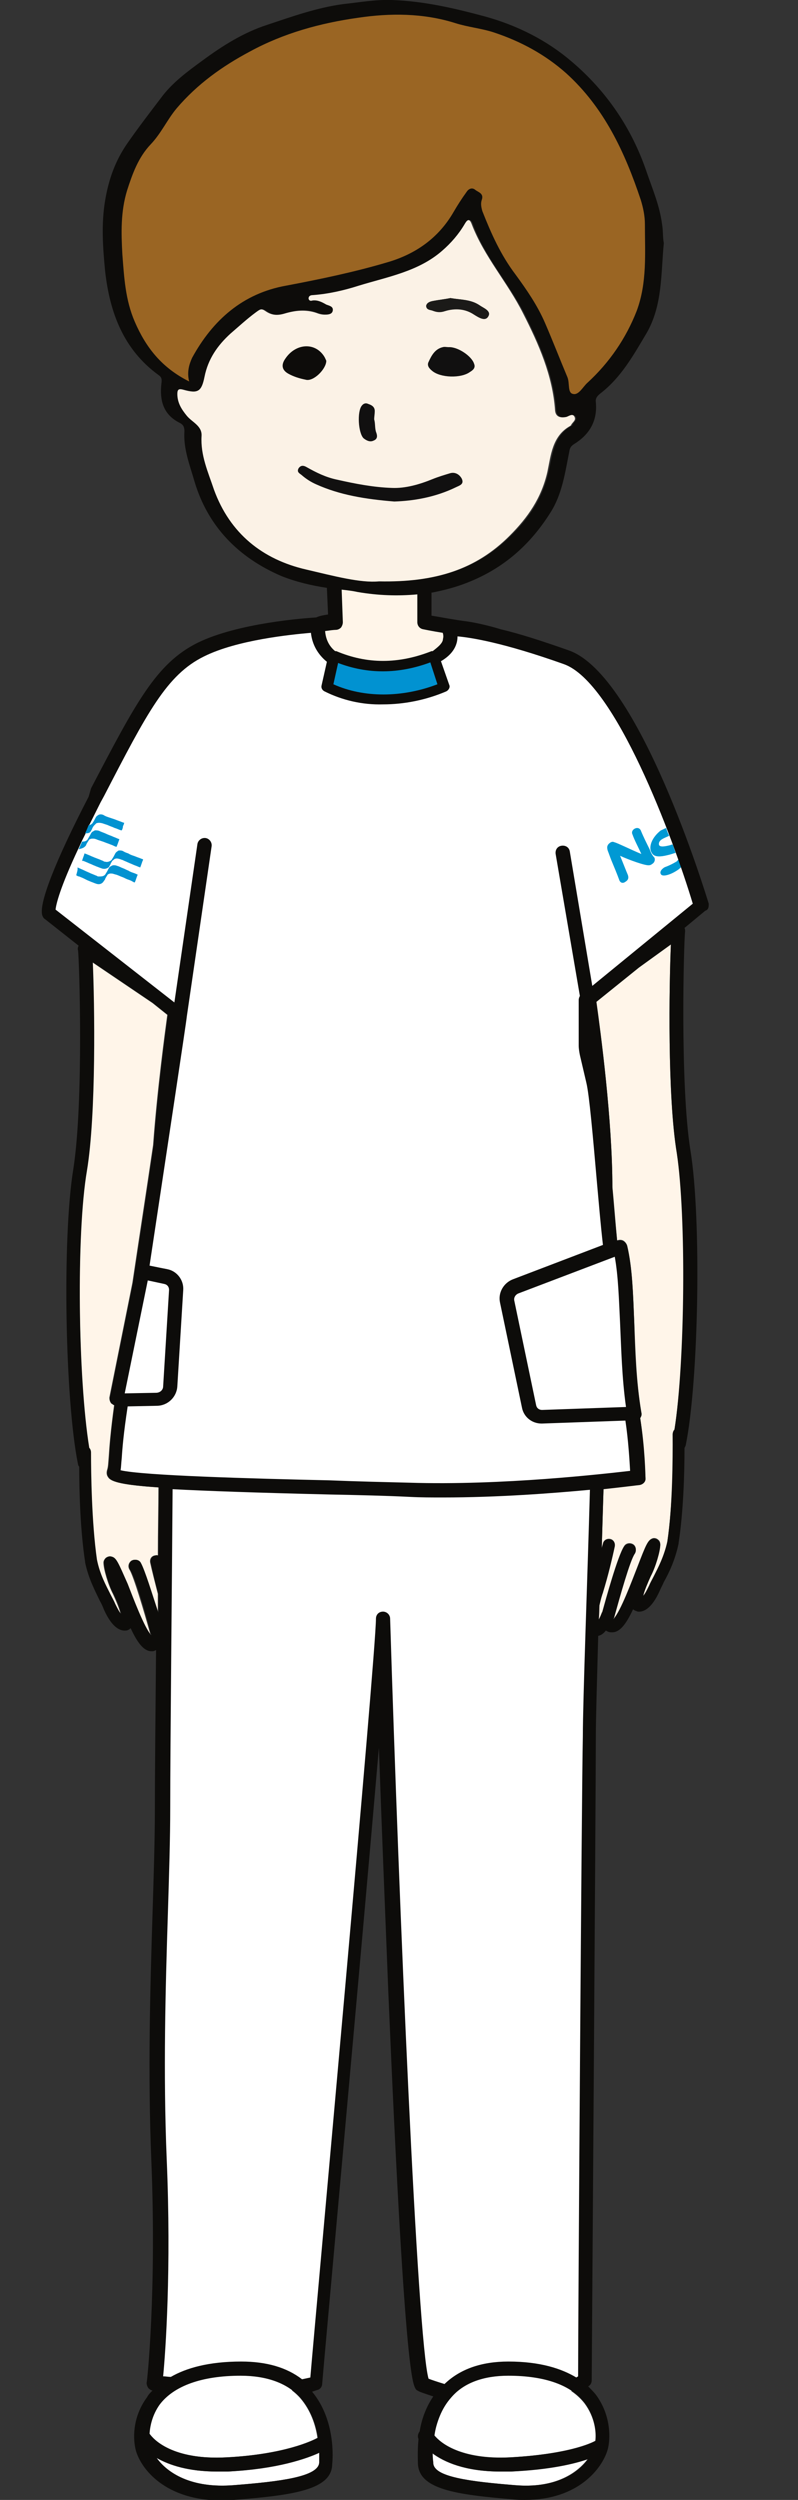 <?xml version="1.0" encoding="utf-8"?>
<!-- Generator: Adobe Illustrator 28.1.0, SVG Export Plug-In . SVG Version: 6.00 Build 0)  -->
<svg version="1.1" id="レイヤー_1" xmlns="http://www.w3.org/2000/svg" xmlns:xlink="http://www.w3.org/1999/xlink" x="0px"
	 y="0px" viewBox="0 0 135 422.7" style="enable-background:new 0 0 135 422.7;" xml:space="preserve">
<rect x="0" y="0" width="135" height="422.7" fill="#333333" stroke="none"/>
<style type="text/css">
	.st0{fill:#FFFFFF;}
	.st1{fill:#FFF5E9;}
	.st2{fill:#0099D4;}
	.st3{fill:#0192D1;}
	.st4{fill:#0D0C0A;}
	.st5{fill:#9A6523;}
	.st6{fill:#FBF2E6;}
	.st7{fill:#111010;}
	.st8{fill:#1B1A18;}
</style>
<g>
	<path class="st0" d="M63.3,105.7l19.1,1.3l14.9,5c0,0,8.1,4.9,14.2,21.8c6.1,16.9,7.7,20.2,7.7,20.2l-19.7,14.7l3.7,42.2l2.2,1.6
		l2.2,37.4l-6.6,0.9l-1.3,56.4l-0.9,60.9l-0.2,35.6l-13.2,3.9l-14.8-5.3l-4.3-68.7L64.8,291L62,304.2l-6.6,72.7l-1.8,26.3l-13.9,3.2
		l-14.1-3.8c0,0,1.6-36.8,1.2-45.1s0.4-50.4,0.4-50.4l0.4-45.9l0.7-10.7l-9.2-1.6l1.3-13.2l7.2-48.3l2.2-15.8l-22.3-18l10.6-23.4
		c0,0,8.9-15.1,10.4-16.6s5.6-4.8,16-6.6s15.6-2.1,15.6-2.1L63.3,105.7z"/>
	<path class="st1" d="M25.5,276.4c0-0.1-0.1-0.1-0.1-0.2c-1-3.6-2.8-9.7-3.5-10.8c-0.3-0.5-0.2-1.1,0.3-1.5c0.5-0.3,1.1-0.2,1.5,0.3
		c0.8,1.2,2.1,5.5,3,8.5c0-1.1,0-2.2,0-3.2c-0.5-2-1-3.9-1.3-5.3c-0.1-0.6,0.2-1.1,0.8-1.2c0.2,0,0.3,0,0.5,0
		c0-4.2,0.1-8.1,0.1-11.5c-5.9-0.4-8-0.9-8.5-1.7c-0.3-0.4-0.3-0.8-0.2-1.2c0.2-0.6,0.2-1.2,0.3-2.4c0.1-1.6,0.3-4.1,0.9-8.6
		c-0.2-0.1-0.3-0.2-0.5-0.3c-0.2-0.3-0.3-0.6-0.3-1l3.9-19.4c1.1-7.4,2.4-15.8,3.5-23.3c0.7-9.5,2-19,2.4-22l-2.5-2l-10.2-6.9
		c0.3,6.9,0.6,25.7-1,35.3c-1.7,10.7-1.4,35.1,0.4,46.8c0.2,0.2,0.3,0.5,0.3,0.8c0,3.3,0,11.7,1,18.1c0.6,2.5,1.5,4.3,2.3,5.9
		c0.3,0.6,0.6,1.1,0.8,1.6c0.4,0.9,0.7,1.4,1,1.7c-0.2-0.9-0.8-2.3-1.3-3.4c-0.8-1.5-1.6-4.2-1.6-5.3c0-0.3,0.2-0.6,0.4-0.8
		c0.3-0.2,0.6-0.3,0.9-0.2c0.8,0.2,1.1,1,2.6,4.9c0.9,2.3,2.8,7.4,4,8.7C25.5,276.5,25.5,276.5,25.5,276.4z"/>
	<path class="st1" d="M103.6,200.7c0.3,2.9,0.5,5.9,0.8,9h0.1c0.3-0.1,0.7-0.1,1,0.1c0.3,0.2,0.5,0.5,0.6,0.8c0.9,3.8,1,8.3,1.2,13
		c0.2,4.6,0.3,9.9,1.2,15.2c0.1,0.3,0,0.7-0.2,0.9c0.7,4.7,0.8,9.8,0.9,10.1c0,0.6-0.4,1.1-1,1.2c-0.1,0-2.4,0.3-6.1,0.7
		c-0.1,3.1-0.2,6.5-0.3,10l0.2-0.7c0.1-0.6,0.7-0.9,1.2-0.8c0.6,0.1,0.9,0.7,0.8,1.2c-0.4,1.9-1.1,5.1-2,7.8c0,0.1-0.1,0.2-0.1,0.3
		c-0.2,0.6-0.3,1.3-0.5,1.9c0,0.8,0,1.6-0.1,2.4c0.2-0.3,0.3-0.6,0.5-1.1c0-0.1,0.1-0.1,0.1-0.2c0.5-1.8,2.6-9.5,3.7-11.1
		c0.3-0.5,1-0.6,1.5-0.3c0.5,0.3,0.6,1,0.3,1.5c-0.8,1.1-2.6,7.2-3.5,10.8c0,0.1-0.1,0.1-0.1,0.2v0.1c1.2-1.3,3.1-6.4,4-8.7
		c1.5-3.9,1.8-4.6,2.6-4.9c0.3-0.1,0.7,0,0.9,0.2c0.3,0.2,0.4,0.5,0.4,0.8c0,1.1-0.8,3.8-1.6,5.3c-0.6,1.1-1.1,2.5-1.3,3.4
		c0.3-0.3,0.6-0.9,1-1.7c0.2-0.5,0.5-1,0.8-1.6c0.8-1.6,1.8-3.4,2.3-5.9c0.9-6.1,1-13.9,0.9-18.1c0-0.3,0.1-0.6,0.3-0.8
		c1.9-11.8,2.1-36.2,0.4-46.8c-1.6-9.6-1.3-28.4-1-35.3l-5.5,3.7l-7.2,5.8C101.6,174.3,103.6,189.4,103.6,200.7z"/>
	<path class="st0" d="M75.1,107.6l-0.1,0.6C75.1,108,75.1,107.8,75.1,107.6z"/>
	<path class="st2" d="M109.9,143.6c-0.5-1-1.1-2.2-1.5-3.2c-0.2-0.4-0.6-0.5-1-0.3c-0.4,0.2-0.6,0.6-0.4,1c0.3,0.9,1.1,2.4,1.5,3.3
		c-1.7-0.7-4.1-1.9-4.6-2c-0.2-0.1-0.4-0.1-0.7,0.1c-0.4,0.3-0.6,0.6-0.4,1.3c0.2,0.5,0.4,1.1,0.6,1.6c0.5,1.2,1,2.4,1.4,3.5
		c0.2,0.4,0.6,0.5,1,0.2c0.5-0.3,0.6-0.7,0.4-1.2c-0.3-0.7-0.8-2-1.3-3.2c1.5,0.7,4.3,1.7,4.9,1.6c0.2,0,0.4-0.1,0.5-0.2
		c0.4-0.2,0.6-0.7,0.4-1.1C110.4,144.7,110.1,144.2,109.9,143.6z"/>
	<path class="st2" d="M110.1,143.9c0.1,0.2,0.2,0.4,0.3,0.5c0.4,0.5,1.3,0.5,2.5,0.2c0.5-0.1,1-0.3,1.4-0.4
		c-0.2-0.5-0.3-0.9-0.5-1.4c-0.1,0-0.2,0-0.4,0.1c-1.2,0.3-1.7,0.3-1.9,0c-0.1-0.3,0-0.7,0.5-1s0.9-0.4,1.2-0.6
		c-0.2-0.4-0.4-0.9-0.5-1.3c-0.3,0.1-0.6,0.3-0.9,0.4C110.4,141.5,109.8,142.9,110.1,143.9z"/>
	<path class="st2" d="M114.4,145.7c-0.5,0.3-1.1,0.6-1.6,0.8c-0.3,0.1-0.5,0.2-0.6,0.3c-0.4,0.3-0.6,0.7-0.4,1
		c0.2,0.5,1.6,0.2,3-0.8l0.1-0.1c0.2-0.1,0.3-0.3,0.5-0.4c-0.1-0.4-0.3-0.8-0.4-1.3C114.6,145.4,114.6,145.6,114.4,145.7z"/>
	<path class="st3" d="M12.9,148L12.9,148c0.2,0.1,0.3,0.2,0.5,0.2c0.2,0.1,0.5,0.2,0.7,0.3c0.2,0.1,0.4,0.2,0.6,0.3s0.5,0.2,0.7,0.3
		c0.3,0.1,0.5,0.2,0.8,0.3c0.5,0.2,0.9,0.1,1.2-0.2c0.1-0.1,0.2-0.3,0.3-0.4c0.1-0.1,0.1-0.3,0.2-0.4c0.1-0.2,0.2-0.3,0.3-0.5
		c0.1-0.1,0.3-0.2,0.5-0.2c0.2,0,0.4,0,0.6,0.1c0.1,0,0.3,0.1,0.4,0.1c0.3,0.1,0.7,0.3,1,0.4c0.3,0.1,0.6,0.3,0.9,0.4
		c0.3,0.1,0.6,0.2,0.9,0.4c0.1,0,0.1,0.1,0.2,0.1c0,0,0,0,0.1,0l0,0c0.2-0.4,0.3-0.9,0.5-1.3l0,0l0,0l0,0c-0.2-0.1-0.4-0.2-0.7-0.3
		c-0.3-0.1-0.6-0.2-0.9-0.4c-0.3-0.1-0.6-0.3-0.9-0.4c-0.3-0.1-0.6-0.3-1-0.4c-0.2-0.1-0.4-0.1-0.6-0.1s-0.3,0.1-0.5,0.2
		c-0.2,0.1-0.3,0.3-0.4,0.5c-0.1,0.2-0.2,0.4-0.4,0.7c-0.1,0.2-0.2,0.3-0.4,0.4c-0.2,0.1-0.5,0.1-0.8,0.1c-0.1,0-0.2,0-0.3-0.1
		c-0.3-0.1-0.7-0.3-1-0.4c-0.4-0.2-0.7-0.3-1.1-0.5c-0.4-0.2-0.7-0.3-1.1-0.5c0,0,0,0-0.1,0l0,0C13.2,147.1,13,147.5,12.9,148
		C12.9,147.9,12.9,148,12.9,148z"/>
	<path class="st3" d="M14.5,143c0.1-0.1,0.1-0.3,0.2-0.4c0.1-0.2,0.2-0.3,0.3-0.5c0.1-0.1,0.1-0.2,0.2-0.2c0.2-0.1,0.3-0.1,0.6-0.1
		c0.2,0,0.5,0.1,0.7,0.2c0.3,0.1,0.6,0.2,0.9,0.3c0.3,0.1,0.5,0.2,0.8,0.3c0.3,0.1,0.5,0.2,0.8,0.3c0.2,0.1,0.4,0.2,0.7,0.3l0,0l0,0
		c0.2-0.4,0.3-0.8,0.5-1.3l0,0l0,0c-0.3-0.1-0.7-0.3-1-0.4c-0.4-0.2-0.8-0.3-1.2-0.5s-0.8-0.3-1.2-0.5c-0.2-0.1-0.5-0.1-0.7-0.1
		c-0.1,0-0.2,0.1-0.4,0.2c-0.2,0.1-0.3,0.3-0.4,0.5c-0.1,0.2-0.3,0.5-0.4,0.7c-0.1,0.2-0.2,0.3-0.4,0.4c-0.2,0.1-0.4,0.1-0.6,0.1
		l0,0c-0.2,0.4-0.4,0.9-0.6,1.3l0,0C13.7,143.5,14.2,143.4,14.5,143z"/>
	<path class="st3" d="M15.1,140.8c0.2-0.1,0.3-0.3,0.4-0.5c0.1-0.1,0.1-0.3,0.2-0.4c0.1-0.2,0.2-0.3,0.3-0.4
		c0.1-0.1,0.2-0.2,0.3-0.3c0.3-0.1,0.6-0.1,1,0c0.3,0.1,0.6,0.2,0.9,0.3c0.4,0.2,0.8,0.3,1.2,0.5c0.4,0.1,0.7,0.3,1.1,0.4
		c0,0,0,0,0.1,0c0.1-0.2,0.2-0.4,0.2-0.7c0.1-0.2,0.2-0.4,0.2-0.6l0,0l0,0h-0.1c-0.3-0.1-0.5-0.2-0.8-0.3c-0.3-0.1-0.5-0.2-0.8-0.3
		s-0.6-0.2-0.9-0.3c-0.3-0.1-0.6-0.2-0.9-0.4c-0.2-0.1-0.4-0.1-0.5-0.1c-0.2,0-0.4,0.1-0.5,0.2c-0.2,0.1-0.3,0.3-0.4,0.5
		s-0.2,0.4-0.4,0.7c-0.1,0.2-0.3,0.3-0.5,0.4c-0.1,0-0.1,0-0.2,0h-0.1c-0.2,0.5-0.4,0.9-0.6,1.4c0,0,0,0,0.1,0
		C14.7,140.9,14.9,140.9,15.1,140.8z"/>
	<path class="st3" d="M14.2,145.6c0.2,0.1,0.5,0.2,0.7,0.3s0.5,0.2,0.7,0.3s0.5,0.2,0.7,0.3c0.3,0.1,0.5,0.2,0.8,0.3
		c0.5,0.2,0.9,0.1,1.2-0.1c0.2-0.1,0.2-0.3,0.3-0.4c0.1-0.1,0.1-0.3,0.2-0.4c0.1-0.2,0.2-0.4,0.4-0.5c0.1-0.1,0.2-0.2,0.3-0.2
		c0.3-0.1,0.6,0,0.9,0.1c0.2,0.1,0.4,0.1,0.5,0.2c0.5,0.2,0.9,0.4,1.4,0.6c0.4,0.2,0.8,0.3,1.2,0.5c0.1,0,0.1,0,0.2,0.1l0,0l0,0
		c0.2-0.4,0.3-0.9,0.5-1.3c0,0,0,0,0-0.1c-0.3-0.1-0.5-0.2-0.8-0.3s-0.5-0.2-0.8-0.3c-0.3-0.1-0.6-0.2-0.9-0.4
		c-0.3-0.1-0.6-0.2-0.9-0.4c-0.2-0.1-0.4-0.1-0.6-0.1s-0.3,0.1-0.4,0.2c-0.2,0.1-0.3,0.3-0.4,0.5c-0.1,0.2-0.2,0.4-0.4,0.7
		c-0.1,0.2-0.2,0.3-0.4,0.4c-0.2,0.1-0.5,0.2-0.8,0.1c-0.1,0-0.2,0-0.3-0.1c-0.2-0.1-0.5-0.2-0.7-0.3c-0.3-0.1-0.5-0.2-0.8-0.3
		c-0.2-0.1-0.5-0.2-0.7-0.3s-0.5-0.2-0.7-0.3c-0.1,0-0.2-0.1-0.3-0.1l0,0l0,0c-0.1,0.4-0.3,0.8-0.4,1.2c0,0,0,0,0,0.1l0,0
		C14,145.5,14.1,145.6,14.2,145.6z"/>
	<path class="st0" d="M86.4,417.9c-0.6,0-1.2,0-1.8,0c-5.9,0-9.5-1.6-11.5-3.1c0,0.9,0.1,1.5,0.1,1.5v0.1c0,2.4,6.5,3.2,13.8,3.8
		c6.8,0.6,10.6-2,12.4-4.4C97.1,416.6,93.1,417.5,86.4,417.9z"/>
	<path class="st0" d="M73.4,411.8c1.1,1.2,4.5,4.1,12.9,3.7c10.8-0.6,14.4-2.8,14.4-2.8l0,0c0.2-1.5-0.1-4-1.8-6.3
		c-2.4-3.1-6.8-4.7-13-4.7c-4.2,0-7.5,1.2-9.6,3.7C74.6,407.3,73.9,409.7,73.4,411.8z"/>
	<path class="st0" d="M36.7,417.9c-4.9,0-8.1-1.1-10.2-2.3c1.8,2.5,5.8,5.2,13.1,4.6c7.6-0.6,14.4-1.4,14.4-3.8v-0.1
		c0,0,0.1-0.6,0.1-1.6c-2.1,1-7.1,2.7-15.5,3.2C37.8,417.9,37.2,417.9,36.7,417.9z"/>
	<path class="st0" d="M40.6,401.7c-6.5,0-11.3,1.7-13.7,4.9c-1.3,1.7-1.7,3.5-1.7,4.9c0.7,0.9,3.9,4.5,13.1,4
		c9.7-0.5,14.5-2.8,15.4-3.3c-0.3-2.1-1.1-4.6-2.9-6.7C48.6,403,45.1,401.7,40.6,401.7z"/>
	<path class="st4" d="M119.9,152.8c-0.5-1.6-11.7-38.5-23.6-42.8c-4.8-1.7-8.6-2.9-11.6-3.6c-1.9-0.6-4.2-1.1-5.5-1.3
		c-2.4-0.3-4.9-0.8-6.2-1v-3.9h0.1c2-0.4,4-0.9,6-1.7c6.1-2.4,10.6-6.4,14-11.8c2-3.1,2.5-6.8,3.2-10.3c0.1-0.6,0.2-0.9,0.8-1.3
		c2.6-1.6,4-3.9,3.7-7.1c-0.1-0.7,0.3-1.1,0.8-1.5c3.5-2.7,5.6-6.5,7.8-10.2c2.7-4.7,2.4-10,2.9-15.2c-0.2-1-0.1-2.1-0.3-3.2
		c-0.4-3.1-1.6-5.9-2.6-8.8c-2.5-7.4-6.8-13.7-12.7-18.7c-4.2-3.6-9.2-6.1-14.6-7.6C76.9,1.4,71.8,0.2,66.3,0
		c-2.8-0.1-5.5,0.4-8.3,0.7c-4.4,0.6-8.6,2.1-12.8,3.5c-4,1.3-7.5,3.5-10.9,6c-2.6,1.9-5.2,3.8-7.1,6.4c-1.9,2.5-3.9,5.1-5.7,7.7
		c-2,2.9-3.1,6-3.7,9.5c-0.7,4.1-0.4,8.1,0,12.2c0.8,6.9,3.1,13.1,9,17.4c0.6,0.4,0.6,0.8,0.5,1.5c-0.3,2.8,0.3,5.2,3.1,6.6
		c0.6,0.3,0.8,0.7,0.8,1.4c-0.2,3,0.9,5.7,1.7,8.5c2.3,7.7,7.5,12.9,14.7,16c2.5,1,5.1,1.6,7.7,2l0,0l0.2,4.5
		c-0.6,0.1-1.4,0.2-2,0.5c-1.7,0.1-13.2,0.9-20.1,4.3c-7,3.5-10.4,10.1-18,24.6l-0.4,1.4c-5.7,11-8.6,18.4-7.8,20.2
		c0.1,0.2,0.2,0.4,0.4,0.5l5.7,4.5c-0.1,0.2-0.2,0.5-0.1,0.8c0.2,1.3,1,25.5-0.8,37c-1.9,11.6-1.4,39.1,0.8,49.9
		c0,0.1,0.1,0.3,0.2,0.4c0,4.4,0.2,10.9,1,16.1c0,0,0,0,0,0.1c0.6,2.8,1.7,4.8,2.5,6.5c0.3,0.5,0.5,1,0.7,1.5
		c1.4,3.1,2.8,3.6,3.7,3.5c0.3,0,0.6-0.2,0.8-0.4c1.3,2.8,2.4,4,3.7,3.9c0.2,0,0.4-0.1,0.6-0.2c-0.1,10.8-0.2,21.2-0.2,26.8
		c0,5.2-0.2,11.4-0.4,17.9c-0.4,12.6-0.8,26.8-0.2,41.6c0.9,22.1-0.7,37.5-0.8,37.6c0,0.3,0.1,0.6,0.3,0.9c0.2,0.2,0.5,0.4,0.7,0.4
		c-0.4,0.4-0.7,0.7-0.9,1.1c-2.6,3.5-2.4,7.3-1.9,9.1c0.9,3.1,5,8.4,14.5,8.4c0.7,0,1.4,0,2.1-0.1c10-0.8,16.6-1.7,16.6-6.1
		c0.1-0.8,0.6-7.4-3.4-12.2c0.3-0.1,0.6-0.2,0.9-0.3c0.5-0.1,0.8-0.6,0.8-1c0.3-3.8,6.5-71.6,9.6-107.6c0.4,11.6,1,26.5,1.6,41.5
		c2.7,64,4.1,66,4.6,66.9c0.1,0.2,0.3,0.3,0.5,0.4c0.1,0.1,1,0.4,2.5,0.9c-1.3,1.9-2,4-2.3,5.9c-0.3,0.4-0.4,0.9-0.2,1.3
		c-0.2,2.1-0.1,3.7-0.1,4.1c0.1,4.4,6.4,5.3,16,6.1c0.7,0.1,1.4,0.1,2.1,0.1c9.1,0,13.1-5.4,14-8.5c0.5-1.8,0.6-5.8-2-9.3
		c-0.4-0.5-0.8-0.9-1.3-1.4c0.4-0.2,0.6-0.6,0.6-1c0-1,0.7-99.4,0.7-108.9c0-3,0.2-9.5,0.4-17c0.5-0.1,0.9-0.4,1.3-0.9
		c0.3,0.2,0.6,0.3,0.9,0.3c1.3,0.1,2.4-1.1,3.7-3.9c0.2,0.2,0.5,0.3,0.8,0.4c0.9,0.1,2.3-0.4,3.7-3.5c0.2-0.5,0.5-1,0.7-1.5
		c0.9-1.6,1.9-3.7,2.5-6.5c0,0,0,0,0-0.1c0.8-5.2,1-11.6,1-16.1c0.1-0.1,0.1-0.2,0.2-0.4c2.2-10.8,2.7-38.3,0.8-49.9
		c-1.8-11.2-1.1-35.7-0.9-37c0-0.2,0-0.4-0.1-0.6l3.5-2.9C119.9,153.8,119.9,153.3,119.9,152.8z M52,96.3
		c-7.5-1.7-12.9-6.1-15.6-13.5c-1.1-3-2.3-5.8-2.1-9.1c0.1-1.7-1.6-2.3-2.5-3.4c-0.9-1.1-1.6-2.3-1.6-3.7c0-0.8,0.3-0.9,1-0.7
		c2.5,0.7,3.1,0.3,3.6-2.2c0.6-2.9,2.3-5.3,4.4-7.3c1.4-1.3,2.7-2.5,4.3-3.6c0.6-0.4,0.9-0.7,1.6-0.2c1,0.7,2,0.9,3.3,0.4
		c1.7-0.6,3.5-0.8,5.3-0.1c0.4,0.1,0.9,0.3,1.4,0.3c0.6,0,1.3,0,1.4-0.7c0.1-0.6-0.6-0.8-1.1-1c-0.8-0.3-1.5-0.7-2.3-0.7
		c-0.3,0-0.6,0.1-0.7-0.3c-0.1-0.5,0.4-0.6,0.7-0.6c2.7-0.2,5.3-0.8,7.8-1.6c4.9-1.5,10.1-2.4,14.1-5.9c1.5-1.3,2.8-2.8,3.8-4.5
		c0.4-0.7,0.8-1.1,1.2,0c2,5.5,6,9.9,8.7,15.1c2.6,5.2,5,10.5,5.4,16.4c0.1,1.1,0.9,1.3,1.9,1.1c0.4-0.1,1.1-0.6,1.4,0
		c0.3,0.5-0.4,0.9-0.6,1.4c0,0.1-0.1,0.1-0.1,0.1c-3.1,1.7-3.2,4.9-3.9,7.8c-1,4.4-3.3,7.8-6.4,10.8c-5.7,5.7-12.6,7.8-22.1,7.7
		C61,98.6,56.5,97.4,52,96.3z M23.8,264.2c-0.3-0.5-1-0.6-1.5-0.3c-0.5,0.3-0.6,1-0.3,1.5c0.8,1.1,2.6,7.2,3.5,10.8
		c0,0.1,0.1,0.1,0.1,0.2v0.1c-1.2-1.3-3.1-6.4-4-8.7c-1.6-3.6-1.9-4.4-2.7-4.6c-0.3-0.1-0.7,0-0.9,0.2c-0.3,0.2-0.4,0.5-0.4,0.8
		c0,1.1,0.8,3.8,1.6,5.3c0.6,1.1,1.1,2.5,1.3,3.4c-0.3-0.3-0.6-0.9-1-1.7c-0.2-0.5-0.5-1-0.8-1.6c-0.8-1.6-1.8-3.4-2.3-5.9
		c-0.9-6.3-1-14.7-1-18.1c0-0.3-0.1-0.6-0.3-0.8c-1.9-11.8-2.2-36.2-0.4-46.8c1.6-9.6,1.3-28.4,1-35.3l10.2,6.9l2.5,2
		c-0.4,3-1.7,12.5-2.4,22c-1.1,7.6-2.4,16-3.5,23.3l-3.9,19.4c-0.1,0.4,0,0.7,0.3,1c0.1,0.1,0.3,0.3,0.5,0.3c-0.7,4.5-0.8,7-0.9,8.6
		c-0.1,1.2-0.1,1.9-0.3,2.4c-0.1,0.4-0.1,0.9,0.2,1.2c0.5,0.8,2.6,1.3,8.5,1.7c0,3.3-0.1,7.3-0.1,11.5c-0.2,0-0.3-0.1-0.5,0
		c-0.6,0.1-0.9,0.7-0.8,1.2c0.3,1.3,0.7,3.3,1.3,5.3c0,1.1,0,2.2,0,3.2C25.8,269.7,24.5,265.4,23.8,264.2z M25,216.5l2.8,0.6
		c0.5,0.1,0.8,0.5,0.8,1l-1,16.3c0,0.6-0.5,1.1-1.2,1.1l-5.3,0.1L25,216.5z M54,416.3L54,416.3c0,2.5-6.8,3.3-14.4,3.9
		c-7.3,0.6-11.3-2.1-13.1-4.6c2.1,1.2,5.4,2.3,10.2,2.3c0.6,0,1.2,0,1.8,0c8.5-0.4,13.4-2.2,15.5-3.2C54,415.7,54,416.3,54,416.3z
		 M53.8,412.2c-0.9,0.5-5.7,2.8-15.4,3.3c-9.2,0.5-12.4-3-13.1-4c0.1-1.4,0.5-3.2,1.7-4.9c2.4-3.2,7.2-4.9,13.7-4.9
		c4.5,0,8,1.3,10.2,3.8C52.6,407.5,53.5,410.1,53.8,412.2z M87.1,420.2c-7.3-0.6-13.8-1.3-13.8-3.8v-0.1c0,0-0.1-0.6-0.1-1.5
		c2,1.5,5.5,3.1,11.5,3.1c0.6,0,1.2,0,1.8,0c6.6-0.3,10.7-1.3,13-2.1C97.8,418.2,93.9,420.8,87.1,420.2z M100.8,412.7
		c0,0-3.6,2.2-14.4,2.8c-8.4,0.5-11.8-2.4-12.9-3.7c0.3-2.1,1.1-4.5,2.9-6.5c2.1-2.4,5.4-3.6,9.6-3.6c6.2,0,10.7,1.6,13,4.7
		C100.6,408.6,100.9,411.1,100.8,412.7z M98.6,293.6c-0.2,9.1-0.8,99.2-0.8,108.2c-0.1,0.1-0.2,0.1-0.3,0.2
		c-2.5-1.5-6.1-2.7-11.5-2.7c-4.6,0-8.2,1.3-10.8,3.8c-1.3-0.4-2.2-0.7-2.7-0.9c-1.9-6.5-5-79.9-6.5-128.5c0-0.7-0.6-1.2-1.2-1.2
		c-0.7,0-1.2,0.5-1.2,1.2c0,6-10.2,117.6-11.1,128.3c-0.5,0.1-0.9,0.2-1.4,0.3c-2.6-2-6-3-10.3-3c-5.5,0-9.3,1.1-11.9,2.6
		c-0.4,0-0.9-0.1-1.3-0.1c0.4-4.1,1.4-18,0.6-36.8c-0.6-14.6-0.2-28.9,0.2-41.4c0.2-6.5,0.4-12.7,0.4-18c0-10.6,0.3-38.3,0.4-53.8
		c5.7,0.3,14.1,0.6,26.7,0.9c4.9,0.1,9.4,0.2,13.4,0.4c1.9,0.1,3.7,0.1,5.6,0.1c9.3,0,18.5-0.7,24.9-1.3
		C99.4,266.4,98.6,287.5,98.6,293.6z M114.1,241.8c-0.2,0.2-0.3,0.5-0.3,0.8c0,4.1,0,12-0.9,18.1c-0.6,2.5-1.5,4.3-2.3,5.9
		c-0.3,0.6-0.6,1.1-0.8,1.6c-0.4,0.9-0.7,1.4-1,1.7c0.2-0.9,0.8-2.3,1.3-3.4c0.8-1.5,1.6-4.2,1.6-5.3c0-0.3-0.2-0.6-0.4-0.8
		c-0.3-0.2-0.6-0.3-0.9-0.2c-0.8,0.2-1.1,1-2.6,4.9c-0.9,2.3-2.8,7.4-4,8.7v-0.1c0-0.1,0.1-0.1,0.1-0.2c1-3.6,2.7-9.7,3.5-10.8
		c0.3-0.5,0.2-1.1-0.3-1.5c-0.5-0.3-1.1-0.2-1.5,0.3c-1.1,1.6-3.2,9.3-3.7,11.1c0,0.1-0.1,0.1-0.1,0.2c-0.2,0.5-0.4,0.8-0.5,1.1
		c0-0.8,0-1.6,0.1-2.4c0.1-0.6,0.3-1.3,0.5-1.9c0-0.1,0.1-0.2,0.1-0.3c0.8-2.7,1.6-5.9,2-7.8c0.1-0.6-0.2-1.1-0.8-1.2
		c-0.6-0.1-1.1,0.2-1.2,0.8l-0.2,0.7c0.1-3.5,0.2-6.9,0.3-10c3.7-0.4,6-0.7,6.1-0.7c0.6-0.1,1.1-0.6,1-1.2c0-0.2-0.1-5.3-0.9-10.1
		c0.2-0.3,0.3-0.6,0.2-0.9c-0.9-5.3-1.1-10.6-1.2-15.2c-0.2-4.7-0.3-9.2-1.2-13c-0.1-0.3-0.3-0.6-0.6-0.8c-0.3-0.2-0.7-0.2-1-0.1
		h-0.1c-0.3-3.1-0.6-6.1-0.8-9c0-11.4-2-26.4-2.7-31.4l7.2-5.8l5.4-3.9c-0.3,6.9-0.6,25.7,1,35.3
		C116.1,205.7,115.9,230.1,114.1,241.8z M105.9,237.9l-14.2,0.5c-0.5,0-0.9-0.3-1-0.8l-3.7-17.7c-0.1-0.5,0.2-1,0.7-1.2l16.3-6.2
		c0.6,3.3,0.7,7.2,0.9,11.2C105.1,228,105.2,232.9,105.9,237.9z M100.2,166.7L96.4,144c-0.1-0.7-0.7-1.1-1.4-1s-1.1,0.7-1,1.4
		l4.1,24c-0.1,0.2-0.2,0.4-0.2,0.7v7.7c0,0.5,0.1,1.1,0.2,1.6l1.1,4.7c0.5,2.1,1.1,9,1.8,17c0.3,3.3,0.6,6.9,1,10.4l-15.2,5.8
		c-1.6,0.6-2.6,2.3-2.2,4l3.7,17.7c0.3,1.6,1.7,2.7,3.3,2.7h0.1l14.1-0.5c0.5,3.3,0.7,6.8,0.8,8.5c-4.4,0.5-21.6,2.5-37.4,2
		c-4-0.1-8.6-0.2-13.5-0.4c-13.4-0.3-31.4-0.8-35.3-1.7c0.1-0.6,0.1-1.2,0.2-2.1c0.1-1.6,0.3-4.1,1-8.7l4.9-0.1
		c1.9,0,3.4-1.5,3.5-3.3l1-16.3c0.1-1.7-1.1-3.2-2.7-3.5l-3-0.6c2.8-18.6,6.3-41.7,6.3-42.1l4.2-28.8c0.1-0.7-0.4-1.3-1-1.4
		c-0.7-0.1-1.3,0.4-1.4,1l-3.9,26.8L9.4,153.8c0.1-0.9,0.7-3.6,3.9-10.4c0.2-0.4,0.4-0.9,0.6-1.3c0.2-0.4,0.4-0.8,0.6-1.2
		c0,0,0,0-0.1,0c0.2-0.4,0.4-0.9,0.6-1.4h0.1c0.6-1.2,1.2-2.4,1.9-3.8l0.6-1.1c7.3-14.1,10.6-20.5,16.9-23.6
		c5.6-2.8,14.7-3.7,18.1-4c0.2,1.9,1.1,3.6,2.7,4.9l-0.9,4c-0.1,0.4,0.1,0.8,0.5,1c3,1.5,6.4,2.3,9.9,2.2c3.5,0,7.2-0.7,10.7-2.2
		c0.4-0.2,0.7-0.7,0.5-1.1l-1.4-4c1.2-0.7,2.8-2,2.8-4.2c2.2,0.2,7.6,1,18,4.7c8.7,3.1,18.5,29.5,21.8,40.5L100.2,166.7z"/>
	<path class="st5" d="M32.5,60.5c3.5-6.4,8.6-10.9,15.9-12.2c5.8-1.1,11.6-2.3,17.3-4c4.7-1.4,8.5-4.1,11-8.4
		c0.7-1.2,1.4-2.3,2.2-3.4c0.3-0.5,0.9-0.9,1.5-0.4c0.5,0.4,1.5,0.6,1.1,1.7c-0.2,0.6-0.1,1.2,0.1,1.9c1.5,3.8,3.1,7.4,5.6,10.7
		c1.9,2.6,3.7,5.2,5,8.2s2.5,6.1,3.8,9.2c0.4,1,0,2.6,0.9,2.8c1,0.3,1.7-1.2,2.5-1.9c3.7-3.4,6.5-7.5,8.3-12.1
		c1.8-4.8,1.4-9.8,1.4-14.7c0-1.4-0.3-2.8-0.7-4.1c-2.7-8.1-6.2-15.6-12.6-21.4C92.2,9.2,88.1,7,83.6,5.5c-2.1-0.7-4.4-0.9-6.6-1.6
		c-5.4-1.7-11-1.7-16.4-0.9C54.2,3.9,48,5.6,42.3,8.7c-4.7,2.5-8.9,5.5-12.4,9.6c-1.6,1.9-2.6,4.2-4.4,6.1c-2.1,2.2-3.1,5-4,7.8
		c-1.1,3.6-1,7.2-0.8,10.8c0.3,3.9,0.5,7.7,2.1,11.4c1.9,4.4,4.6,7.8,9.2,10.1C31.6,62.9,32,61.6,32.5,60.5z"/>
	<path class="st6" d="M64.1,98.3c9.5,0.2,16.4-2,22.1-7.7c3.1-3.1,5.4-6.4,6.4-10.8c0.6-2.8,0.8-6.1,3.9-7.8l0.1-0.1
		c0.2-0.5,0.9-0.8,0.6-1.4c-0.3-0.7-1-0.1-1.4,0c-1,0.2-1.8,0-1.9-1.1c-0.4-5.9-2.8-11.3-5.4-16.4c-2.6-5.2-6.6-9.6-8.7-15.1
		c-0.4-1.1-0.8-0.7-1.2,0c-1,1.7-2.3,3.2-3.8,4.5c-4,3.5-9.2,4.4-14.1,5.9c-2.5,0.8-5.1,1.4-7.8,1.6c-0.3,0-0.7,0.1-0.7,0.6
		c0.1,0.4,0.4,0.4,0.7,0.3c0.9-0.1,1.6,0.3,2.3,0.7c0.5,0.2,1.2,0.3,1.1,1c-0.1,0.7-0.9,0.7-1.4,0.7s-0.9-0.1-1.4-0.3
		c-1.8-0.6-3.6-0.4-5.3,0.1c-1.3,0.4-2.3,0.3-3.3-0.4c-0.7-0.5-0.9-0.3-1.6,0.2c-1.5,1.1-2.9,2.4-4.3,3.6c-2.2,2-3.8,4.3-4.4,7.3
		c-0.5,2.5-1.1,2.9-3.6,2.2c-0.7-0.2-1-0.1-1,0.7c0,1.5,0.7,2.6,1.6,3.7s2.6,1.7,2.5,3.4c-0.2,3.3,1.1,6.1,2.1,9.1
		c2.7,7.4,8.2,11.8,15.6,13.5C56.5,97.4,61,98.6,64.1,98.3z M72.1,51.7c0.1-0.5,0.6-0.7,1.1-0.8c1-0.2,2.1-0.3,3-0.5
		c1.7,0.3,3.4,0.2,4.9,1.2c0.7,0.5,2.1,1,1.5,1.9c-0.5,0.9-1.6,0.2-2.4-0.3c-1.5-1-3.2-1.2-4.9-0.6c-0.8,0.2-1.5,0.1-2.2-0.1
		C72.8,52.4,72.1,52.4,72.1,51.7z"/>
	<path class="st7" d="M77.1,82.4c0.6-0.3,1.5-0.5,1-1.5c-0.4-0.7-1.1-1.1-1.9-0.9c-1,0.3-2,0.6-3,1c-2.2,0.9-4.6,1.6-6.9,1.5
		c-3.1-0.1-6.2-0.7-9.3-1.4c-1.9-0.4-3.5-1.2-5.1-2.1c-0.5-0.3-1-0.4-1.4,0.2c-0.3,0.6,0.1,0.8,0.5,1.1c0.8,0.7,1.6,1.2,2.5,1.6
		c4,1.8,8.3,2.5,13.2,2.9C69.9,84.7,73.6,84.1,77.1,82.4z"/>
	<path class="st4" d="M55.2,61c-0.1-0.2-0.2-0.5-0.4-0.8c-1.6-2.4-4.8-2.1-6.5,0.4c-0.8,1.1-0.6,2,0.5,2.6c0.9,0.5,1.9,0.8,2.9,1
		C53,64.6,55.2,62.4,55.2,61z"/>
	<path class="st7" d="M75.9,58.7c-0.3,0-0.7-0.1-1,0c-1.3,0.3-1.9,1.4-2.4,2.5c-0.3,0.6,0.1,1.1,0.6,1.5c1.4,1.2,4.9,1.3,6.4,0.2
		c0.5-0.3,1-0.7,0.7-1.4C79.8,60.2,77.4,58.6,75.9,58.7z"/>
	<path class="st8" d="M73.1,52.5c0.7,0.3,1.4,0.4,2.2,0.1c1.7-0.5,3.4-0.4,4.9,0.6c0.8,0.5,1.9,1.2,2.4,0.3c0.5-1-0.8-1.4-1.5-1.9
		c-1.5-1-3.2-0.9-4.9-1.2c-1,0.2-2,0.3-3,0.5c-0.5,0.1-1,0.3-1.1,0.8C72.1,52.4,72.8,52.4,73.1,52.5z"/>
	<path class="st7" d="M63.2,74.5c0.8-0.3,0.6-1,0.4-1.5c-0.2-0.7-0.1-1.4-0.3-2.1c0-0.4,0.1-0.9,0.1-1.4c0-0.7-0.5-1-1.1-1.2
		c-0.4-0.2-0.8-0.1-1.1,0.3c-0.8,1-0.6,4.6,0.3,5.5C62,74.5,62.6,74.8,63.2,74.5z"/>
	<path class="st1" d="M60.5,100.1c-0.9-0.2-1.8-0.3-2.7-0.4l0.2,5.5c0,0.3-0.1,0.6-0.3,0.9c-0.2,0.2-0.5,0.4-0.9,0.4
		c-0.3,0-1.1,0.1-1.8,0.2c0.1,1.3,0.6,2.5,1.7,3.4c0.1,0,0.1,0,0.2,0c5.2,2.2,10.5,2.2,16.1,0c0.1,0,0.1,0,0.2,0
		c0.9-0.7,1.5-1.2,1.7-1.8l0.1-0.6c0-0.2,0-0.4-0.1-0.7c-1.9-0.3-3.3-0.6-3.3-0.6c-0.6-0.1-1-0.6-1-1.2v-4.7
		C67.3,100.8,64,100.7,60.5,100.1z"/>
	<path class="st3" d="M57.2,112.1l-0.8,3.6c5.1,2.3,11.6,2.3,17.6,0l-1.2-3.7C67.4,114,62.2,114,57.2,112.1z"/>
</g>
</svg>
